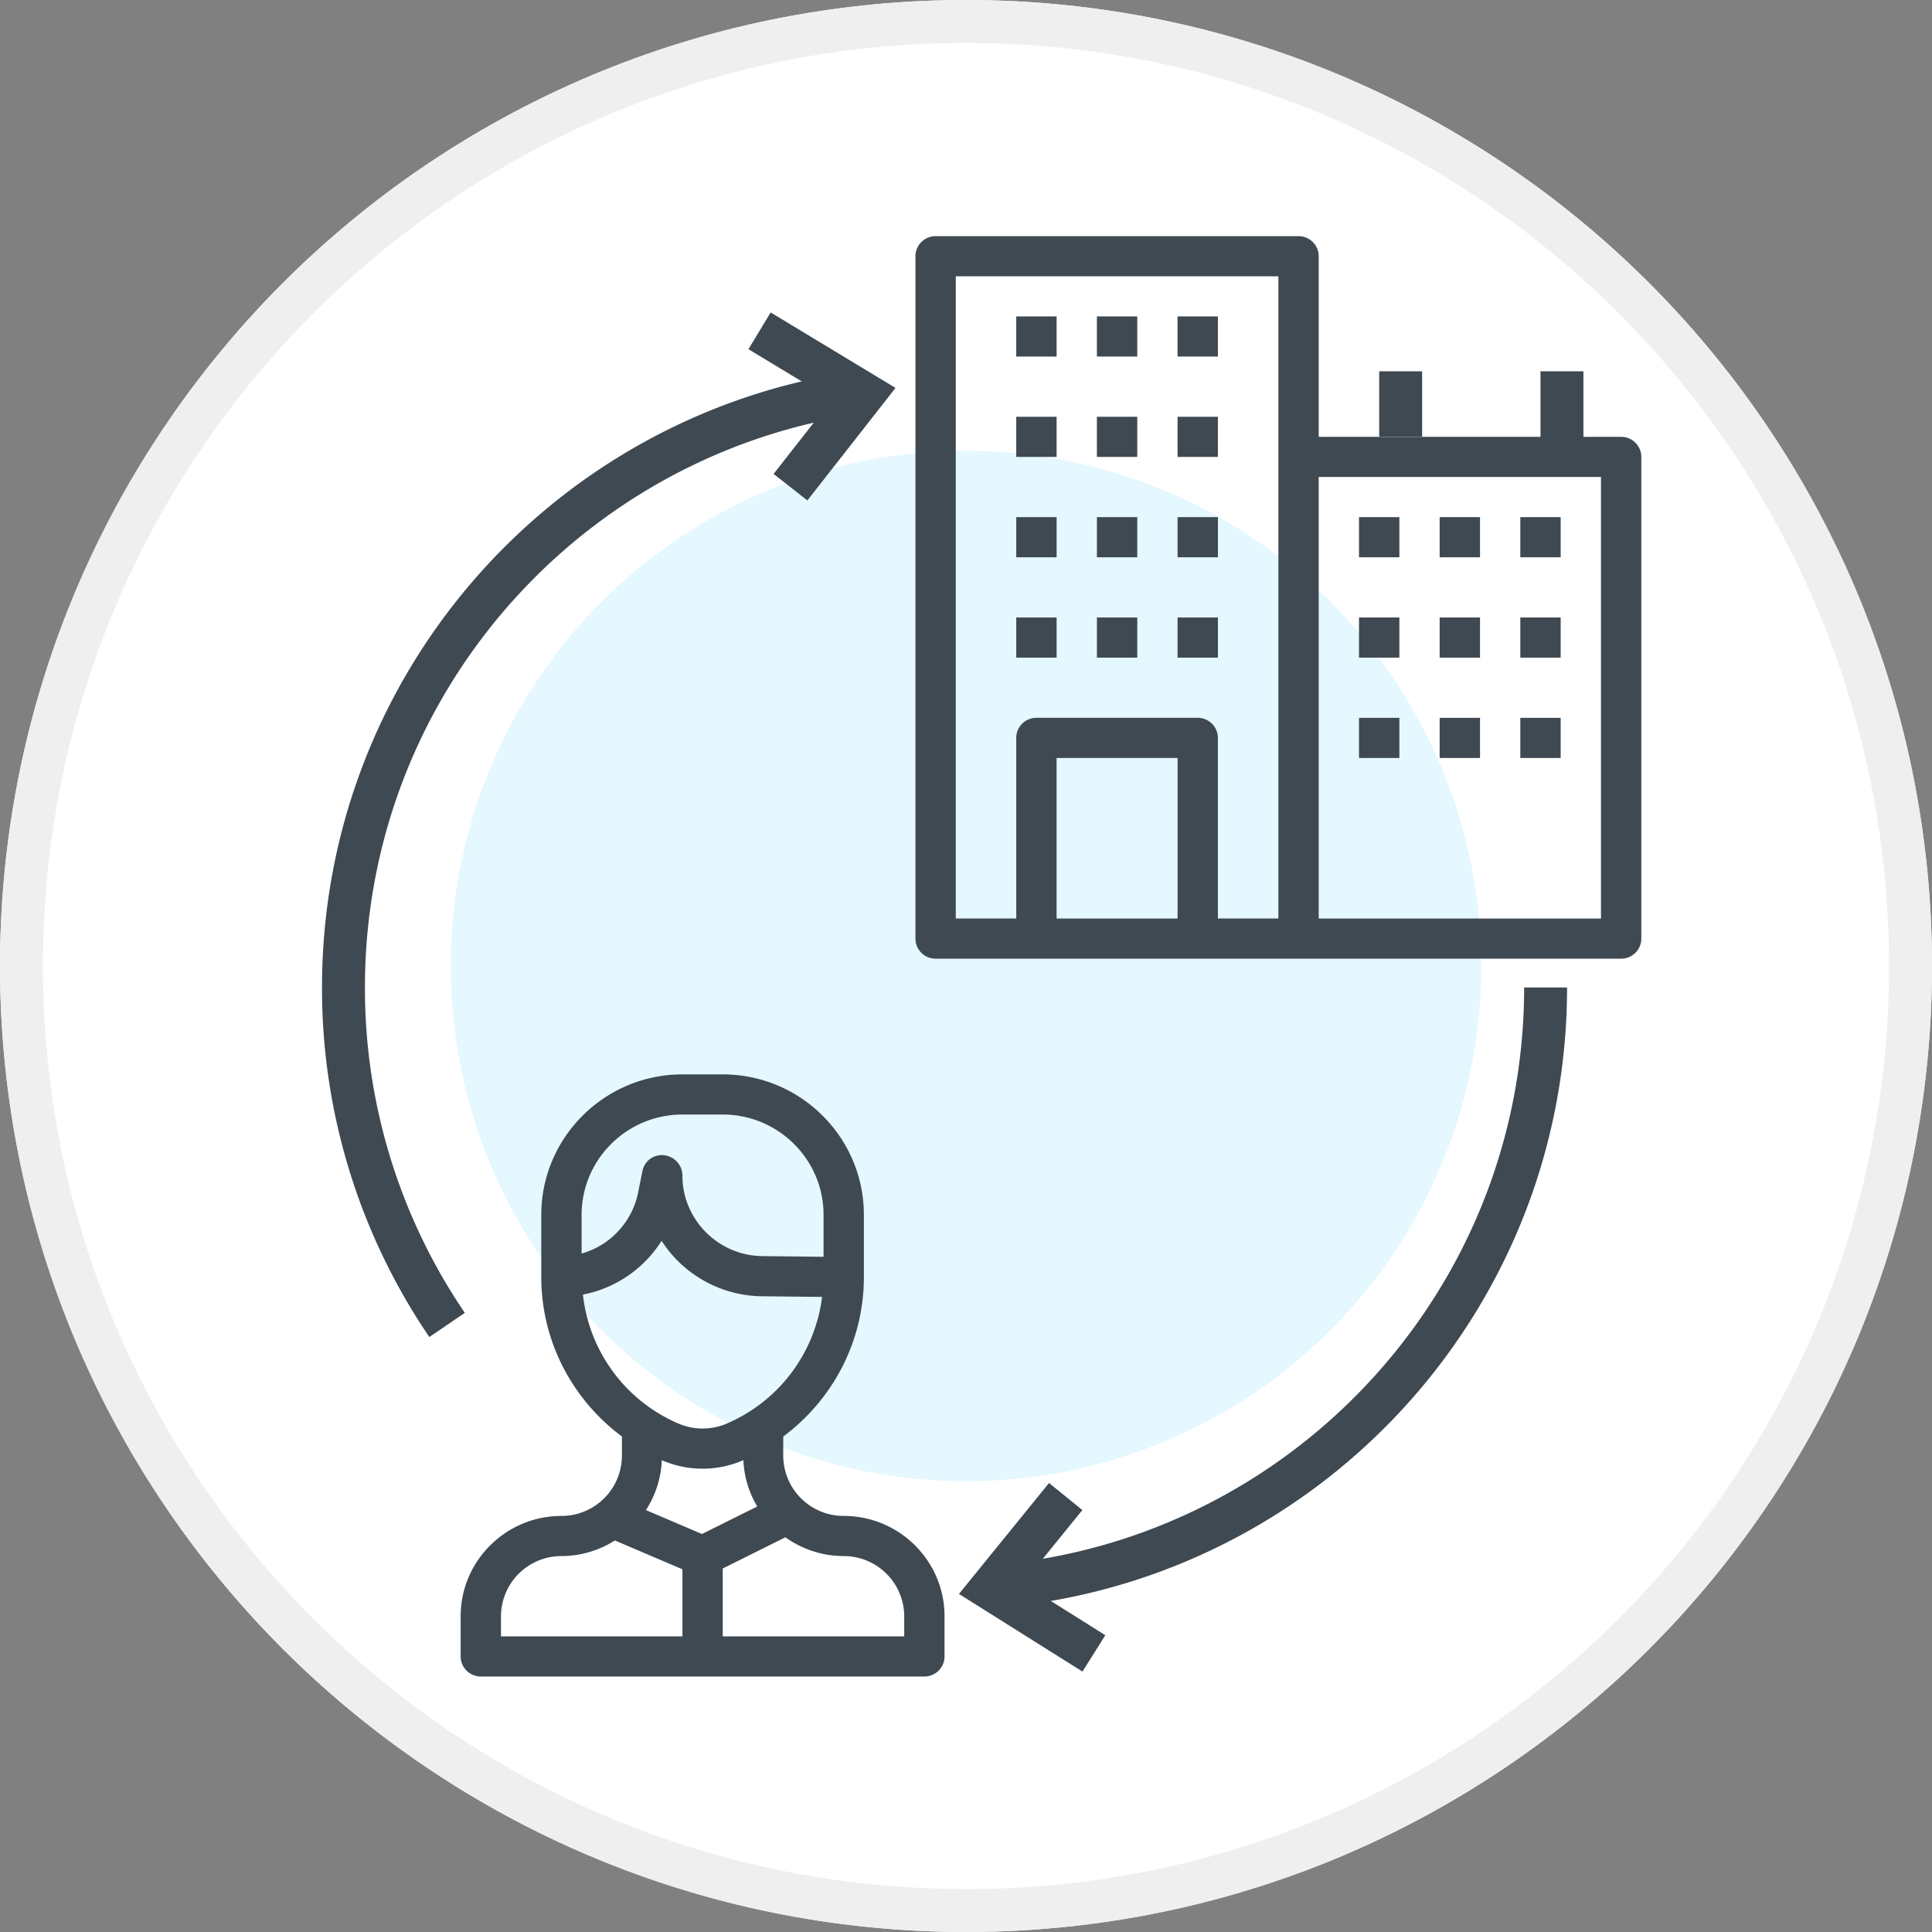 <svg width="90" height="90" xmlns="http://www.w3.org/2000/svg"><rect width="100%" height="100%" fill="#808080" stroke="none"/><g fill="none" fill-rule="evenodd"><circle fill="#FFF" fill-rule="nonzero" cx="45" cy="45" r="45"/><path d="M45 0c24.853 0 45 20.147 45 45S69.853 90 45 90 0 69.853 0 45 20.147 0 45 0Zm0 2C21.252 2 2 21.252 2 45s19.252 43 43 43 43-19.252 43-43S68.748 2 45 2Z" fill="#EFEFEF" fill-rule="nonzero"/><circle fill="#E5F7FF" fill-rule="nonzero" cx="45" cy="45" r="24"/><g fill="#3E4952" fill-rule="nonzero"><path d="M26.154 70.618a2.815 2.815 0 0 0 2.818-2.805v-.895c-2.324-1.73-3.757-4.452-3.757-7.428v-2.896c0-3.609 2.95-6.545 6.575-6.545h1.878c3.626 0 6.575 2.936 6.575 6.545v2.897c0 2.976-1.433 5.698-3.757 7.429v.893a2.815 2.815 0 0 0 2.818 2.805c2.59 0 4.696 2.097 4.696 4.675v1.87a.938.938 0 0 1-.94.935H22.398a.938.938 0 0 1-.939-.935v-1.87c0-2.578 2.107-4.675 4.696-4.675Zm7.514-18.699H31.79c-2.59 0-4.696 2.097-4.696 4.675v1.801a3.72 3.72 0 0 0 2.633-2.848l.202-1.007a.92.92 0 0 1 1.014-.724.96.96 0 0 1 .847.954c0 2.042 1.669 3.722 3.72 3.744l2.855.032v-1.952c0-2.578-2.107-4.675-4.697-4.675Zm4.628 8.496-2.807-.03a5.637 5.637 0 0 1-4.67-2.583 5.586 5.586 0 0 1-3.664 2.505 7.414 7.414 0 0 0 4.465 6.015c.705.3 1.514.3 2.22 0a7.416 7.416 0 0 0 4.456-5.907Zm-3.717 7.626c-.587.25-1.219.376-1.85.376a4.726 4.726 0 0 1-1.85-.376c-.017-.007-.032-.017-.049-.025a4.627 4.627 0 0 1-.74 2.33L32.7 71.46l2.575-1.282a4.606 4.606 0 0 1-.646-2.16c-.017.007-.032.017-.048.024Zm7.543 7.252a2.815 2.815 0 0 0-2.818-2.805 4.673 4.673 0 0 1-2.717-.875l-2.919 1.453v3.162h8.454v-.935Zm-18.785.935h8.453v-3.124l-3.147-1.343a4.666 4.666 0 0 1-2.489.727 2.815 2.815 0 0 0-2.817 2.805v.935ZM43.585 44.659h31.934c.518 0 .94-.42.94-.935V21.285a.938.938 0 0 0-.94-.935H61.43v-8.414a.938.938 0 0 0-.939-.935H43.585c-.519 0-.94.419-.94.935v31.788c0 .516.421.935.94.935ZM74.58 22.22V42.79H61.43V22.22h13.15ZM54.856 42.79H49.22v-7.48h5.636v7.48ZM44.524 12.87h15.028v29.918h-2.818v-8.415a.938.938 0 0 0-.94-.935h-7.513c-.518 0-.94.42-.94.935v8.415h-2.817V12.87Z"/><path d="M47.341 14.74h1.88v1.87h-1.88zM51.098 14.74h1.88v1.87h-1.88zM54.855 14.74h1.88v1.87h-1.88zM47.341 19.415h1.88v1.87h-1.88zM51.098 19.415h1.88v1.87h-1.88zM54.855 19.415h1.88v1.87h-1.88zM47.341 24.09h1.88v1.87h-1.88zM51.098 24.09h1.88v1.87h-1.88zM54.855 24.09h1.88v1.87h-1.88zM47.341 28.765h1.88v1.87h-1.88zM51.098 28.765h1.88v1.87h-1.88zM54.855 28.765h1.88v1.87h-1.88zM63.308 24.09h1.88v1.87h-1.88zM67.065 24.09h1.88v1.87h-1.88zM70.822 24.09h1.88v1.87h-1.88zM63.308 28.765h1.88v1.87h-1.88zM67.065 28.765h1.88v1.87h-1.88zM70.822 28.765h1.88v1.87h-1.88zM63.308 33.44h1.88v1.87h-1.88zM67.065 33.44h1.88v1.87h-1.88zM70.822 33.44h1.88v1.87h-1.88z"/></g><path d="M39.615 18.341C26.234 20.446 16 32.028 16 46a27.87 27.87 0 0 0 4.827 15.721m25.76 12.161c1.149-.105 2.279-.28 3.384-.52C62.566 70.626 72 59.415 72 46M65.248 20.341v-3.045M72.762 21.066v-3.77" stroke="#3E4952" stroke-width="2"/><path stroke="#3E4952" stroke-width="2" d="m35.383 15.411 4.85 2.932-3.409 4.352M50.958 77.022l-4.799-3.016 3.485-4.292"/></g></svg>